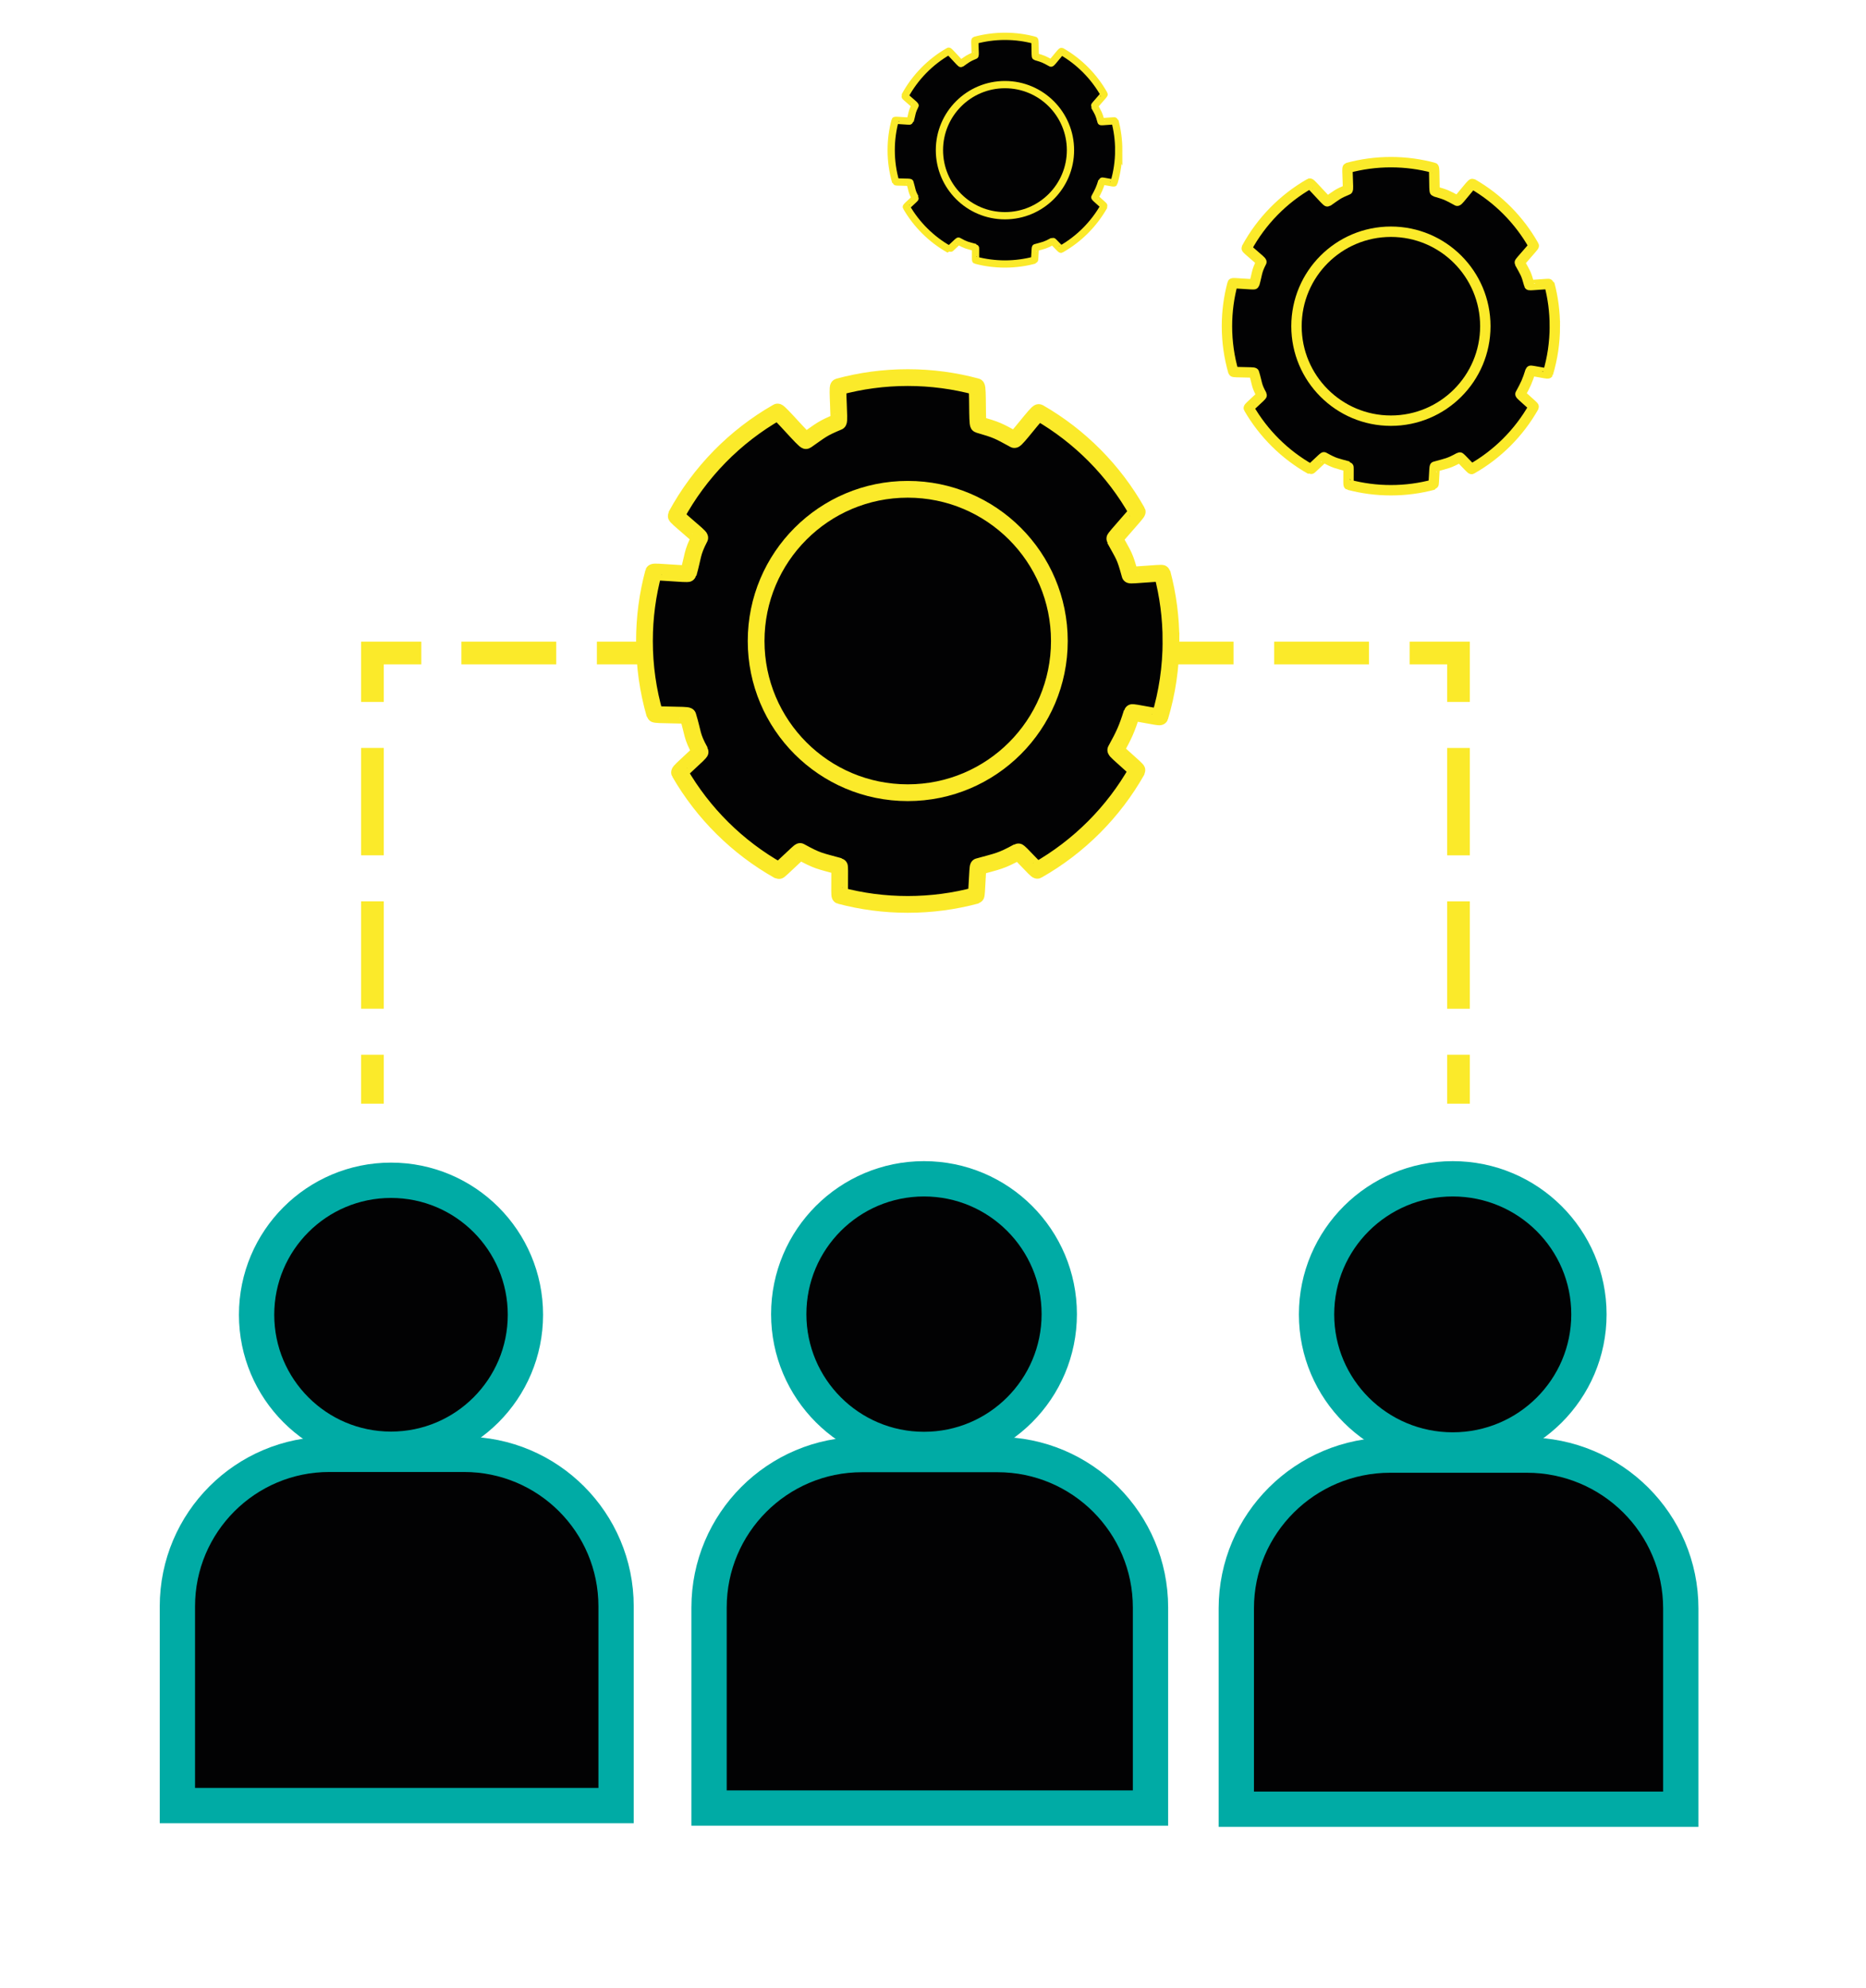 <svg xmlns="http://www.w3.org/2000/svg" xmlns:xlink="http://www.w3.org/1999/xlink" xmlns:serif="http://www.serif.com/" width="100%" height="100%" viewBox="0 0 185 197" xml:space="preserve" style="fill-rule:evenodd;clip-rule:evenodd;stroke-miterlimit:10;"><g><g><path d="M144.599,109.362l0,-4.846" style="fill:none;fill-rule:nonzero;stroke:#fbea2a;stroke-width:2.25px;"></path><path d="M144.599,99.955l0,-28.123" style="fill:none;fill-rule:nonzero;stroke:#fbea2a;stroke-width:2.25px;stroke-dasharray:10.64,4.56;"></path><path d="M144.599,69.552l0,-4.847l-4.846,0" style="fill:none;fill-rule:nonzero;stroke:#fbea2a;stroke-width:2.25px;"></path><path d="M135.726,64.705l-91.942,0" style="fill:none;fill-rule:nonzero;stroke:#fbea2a;stroke-width:2.25px;stroke-dasharray:9.4,4.03;"></path><path d="M41.77,64.705l-4.846,0l0,4.847" style="fill:none;fill-rule:nonzero;stroke:#fbea2a;stroke-width:2.25px;"></path><path d="M36.924,74.112l0,28.124" style="fill:none;fill-rule:nonzero;stroke:#fbea2a;stroke-width:2.25px;stroke-dasharray:10.64,4.56;"></path><path d="M36.924,104.516l0,4.846" style="fill:none;fill-rule:nonzero;stroke:#fbea2a;stroke-width:2.25px;"></path></g><g><path d="M116.096,63.516c0,2.611 -0.383,5.132 -1.097,7.51c-0.03,0.1 -2.741,-0.508 -2.772,-0.409c-0.515,1.646 -0.791,2.216 -1.606,3.704c-0.058,0.105 2.166,1.923 2.107,2.027c-2.334,4.125 -5.758,7.552 -9.881,9.889c-0.103,0.059 -1.806,-1.892 -1.91,-1.835c-1.728,0.949 -2.004,0.928 -3.942,1.469c-0.086,0.024 -0.146,2.835 -0.232,2.859c-2.158,0.578 -4.427,0.886 -6.768,0.886c-2.323,0 -4.574,-0.303 -6.718,-0.873c-0.084,-0.022 0.024,-2.88 -0.06,-2.904c-1.979,-0.547 -2.131,-0.495 -3.891,-1.466c-0.064,-0.035 -2.053,1.938 -2.117,1.902c-4.089,-2.302 -7.495,-5.673 -9.838,-9.735c-0.072,-0.125 2.12,-1.945 2.05,-2.071c-0.875,-1.578 -0.685,-1.774 -1.222,-3.53c-0.04,-0.132 -3.25,-0.052 -3.288,-0.185c-0.662,-2.298 -1.017,-4.727 -1.017,-7.238c0,-2.356 0.312,-4.64 0.898,-6.811c0.033,-0.124 3.418,0.238 3.453,0.115c0.483,-1.69 0.335,-1.999 1.131,-3.53c0.069,-0.133 -2.414,-2.062 -2.342,-2.195c2.325,-4.29 5.818,-7.854 10.052,-10.269c0.146,-0.083 2.696,2.931 2.834,2.834c1.55,-1.082 1.58,-1.191 3.198,-1.868c0.153,-0.064 -0.148,-3.421 0.013,-3.465c2.187,-0.595 4.489,-0.912 6.865,-0.912c2.359,0 4.644,0.313 6.818,0.899c0.166,0.044 0.037,3.708 0.201,3.756c1.821,0.53 1.918,0.594 3.551,1.487c0.166,0.091 2.266,-2.774 2.43,-2.68c4.068,2.341 7.445,5.747 9.751,9.836c0.056,0.099 -2.288,2.599 -2.233,2.699c0.949,1.736 0.985,1.605 1.523,3.553c0.024,0.087 3.169,-0.238 3.192,-0.15c0.565,2.139 0.867,4.385 0.867,6.701Z" style="fill:#020203;fill-rule:nonzero;stroke:#fbea2a;stroke-width:1.66px;"></path><circle cx="89.996" cy="63.516" r="15.032" style="fill:#020203;stroke:#fbea2a;stroke-width:1.66px;"></circle></g><g><path d="M154.151,32.323c0,1.625 -0.239,3.196 -0.683,4.677c-0.019,0.062 -1.707,-0.316 -1.726,-0.254c-0.321,1.025 -0.493,1.38 -1,2.306c-0.036,0.066 1.349,1.198 1.312,1.263c-1.453,2.569 -3.586,4.703 -6.153,6.158c-0.064,0.037 -1.125,-1.178 -1.189,-1.143c-1.076,0.591 -1.248,0.578 -2.455,0.915c-0.054,0.015 -0.091,1.766 -0.145,1.78c-1.344,0.36 -2.757,0.552 -4.215,0.552c-1.446,0 -2.849,-0.189 -4.183,-0.543c-0.052,-0.014 0.015,-1.794 -0.037,-1.808c-1.232,-0.341 -1.327,-0.308 -2.423,-0.913c-0.04,-0.022 -1.278,1.207 -1.318,1.184c-2.546,-1.433 -4.667,-3.533 -6.127,-6.062c-0.045,-0.078 1.32,-1.211 1.277,-1.29c-0.545,-0.982 -0.427,-1.104 -0.761,-2.198c-0.025,-0.083 -2.024,-0.033 -2.048,-0.116c-0.412,-1.431 -0.633,-2.943 -0.633,-4.507c0,-1.468 0.194,-2.89 0.559,-4.242c0.021,-0.077 2.128,0.148 2.15,0.071c0.301,-1.052 0.209,-1.245 0.704,-2.198c0.043,-0.083 -1.503,-1.285 -1.459,-1.367c1.448,-2.671 3.623,-4.891 6.26,-6.395c0.091,-0.052 1.679,1.825 1.765,1.765c0.965,-0.674 0.984,-0.742 1.991,-1.164c0.095,-0.04 -0.092,-2.13 0.008,-2.158c1.362,-0.37 2.795,-0.568 4.275,-0.568c1.469,0 2.892,0.195 4.245,0.56c0.103,0.028 0.023,2.309 0.125,2.339c1.134,0.331 1.194,0.37 2.211,0.926c0.103,0.057 1.411,-1.728 1.513,-1.669c2.533,1.458 4.636,3.579 6.072,6.126c0.035,0.062 -1.425,1.618 -1.391,1.681c0.591,1.081 0.613,1 0.948,2.212c0.015,0.054 1.973,-0.148 1.988,-0.094c0.355,1.333 0.543,2.732 0.543,4.174Z" style="fill:#020203;fill-rule:nonzero;stroke:#fbea2a;stroke-width:1.03px;"></path><circle cx="137.898" cy="32.323" r="9.361" style="fill:#020203;stroke:#fbea2a;stroke-width:1.03px;"></circle></g><g><path d="M110.913,14.88c0,1.128 -0.166,2.218 -0.474,3.246c-0.013,0.043 -1.184,-0.22 -1.198,-0.177c-0.223,0.711 -0.342,0.958 -0.694,1.601c-0.025,0.045 0.936,0.831 0.911,0.876c-1.009,1.783 -2.488,3.264 -4.27,4.273c-0.045,0.025 -0.78,-0.817 -0.825,-0.793c-0.747,0.41 -0.866,0.401 -1.704,0.635c-0.037,0.01 -0.063,1.226 -0.1,1.235c-0.933,0.25 -1.913,0.383 -2.925,0.383c-1.004,0 -1.977,-0.131 -2.903,-0.377c-0.036,-0.01 0.01,-1.245 -0.026,-1.255c-0.855,-0.236 -0.921,-0.214 -1.682,-0.634c-0.028,-0.015 -0.887,0.837 -0.915,0.822c-1.767,-0.995 -3.239,-2.452 -4.251,-4.208c-0.031,-0.054 0.916,-0.84 0.886,-0.895c-0.378,-0.682 -0.296,-0.767 -0.528,-1.525c-0.017,-0.058 -1.405,-0.023 -1.421,-0.081c-0.286,-0.993 -0.439,-2.042 -0.439,-3.127c0,-1.019 0.135,-2.005 0.388,-2.943c0.014,-0.054 1.477,0.103 1.492,0.05c0.209,-0.73 0.145,-0.864 0.489,-1.525c0.03,-0.058 -1.043,-0.892 -1.012,-0.949c1.005,-1.854 2.514,-3.394 4.344,-4.438c0.063,-0.036 1.165,1.267 1.225,1.225c0.67,-0.468 0.683,-0.515 1.382,-0.808c0.066,-0.027 -0.064,-1.479 0.005,-1.497c0.945,-0.257 1.94,-0.395 2.966,-0.395c1.019,0 2.007,0.135 2.946,0.389c0.072,0.02 0.016,1.603 0.087,1.623c0.787,0.229 0.829,0.257 1.534,0.643c0.072,0.039 0.979,-1.199 1.05,-1.158c1.758,1.012 3.217,2.483 4.214,4.251c0.024,0.042 -0.989,1.123 -0.965,1.166c0.41,0.75 0.426,0.694 0.658,1.535c0.01,0.038 1.369,-0.103 1.379,-0.064c0.246,0.925 0.376,1.895 0.376,2.896Z" style="fill:#020203;fill-rule:nonzero;stroke:#fbea2a;stroke-width:0.72px;"></path><circle cx="99.634" cy="14.88" r="6.496" style="fill:#020203;stroke:#fbea2a;stroke-width:0.72px;"></circle></g><g><path d="M38.765,143.603c-7.36,0 -13.326,-5.966 -13.326,-13.326c0,-7.36 5.966,-13.325 13.326,-13.325c7.359,0 13.326,5.965 13.326,13.325c0,7.36 -5.967,13.326 -13.326,13.326" style="fill:#020203;fill-rule:nonzero;stroke:#00aba5;stroke-width:3.5px;"></path><path d="M17.587,178.914l0,-19.739c0,-8.322 6.746,-15.068 15.068,-15.068l13.356,0c8.322,0 15.068,6.747 15.068,15.068l0,19.739l-43.492,0Z" style="fill:#020203;fill-rule:nonzero;stroke:#00aba5;stroke-width:3.5px;"></path></g><g><path d="M144.028,143.675c-7.457,0 -13.502,-6.015 -13.502,-13.435c0,-7.42 6.045,-13.434 13.502,-13.434c7.457,0 13.502,6.014 13.502,13.434c0,7.42 -6.045,13.435 -13.502,13.435" style="fill:#020203;fill-rule:nonzero;stroke:#00aba5;stroke-width:3.5px;"></path><path d="M122.57,179.275l0,-19.901c0,-8.391 6.835,-15.192 15.268,-15.192l13.532,0c8.432,0 15.267,6.801 15.267,15.192l0,19.901l-44.067,0Z" style="fill:#020203;fill-rule:nonzero;stroke:#00aba5;stroke-width:3.5px;"></path></g><g><path d="M91.608,143.624c-7.406,0 -13.41,-6.004 -13.41,-13.41c0,-7.406 6.004,-13.408 13.41,-13.408c7.406,0 13.41,6.002 13.41,13.408c0,7.406 -6.004,13.41 -13.41,13.41" style="fill:#020203;fill-rule:nonzero;stroke:#00aba5;stroke-width:3.5px;"></path><path d="M70.297,179.157l0,-19.863c0,-8.375 6.789,-15.164 15.163,-15.164l13.44,0c8.375,0 15.163,6.789 15.163,15.164l0,19.863l-43.766,0Z" style="fill:#020203;fill-rule:nonzero;stroke:#00aba5;stroke-width:3.5px;"></path></g></g></svg>
